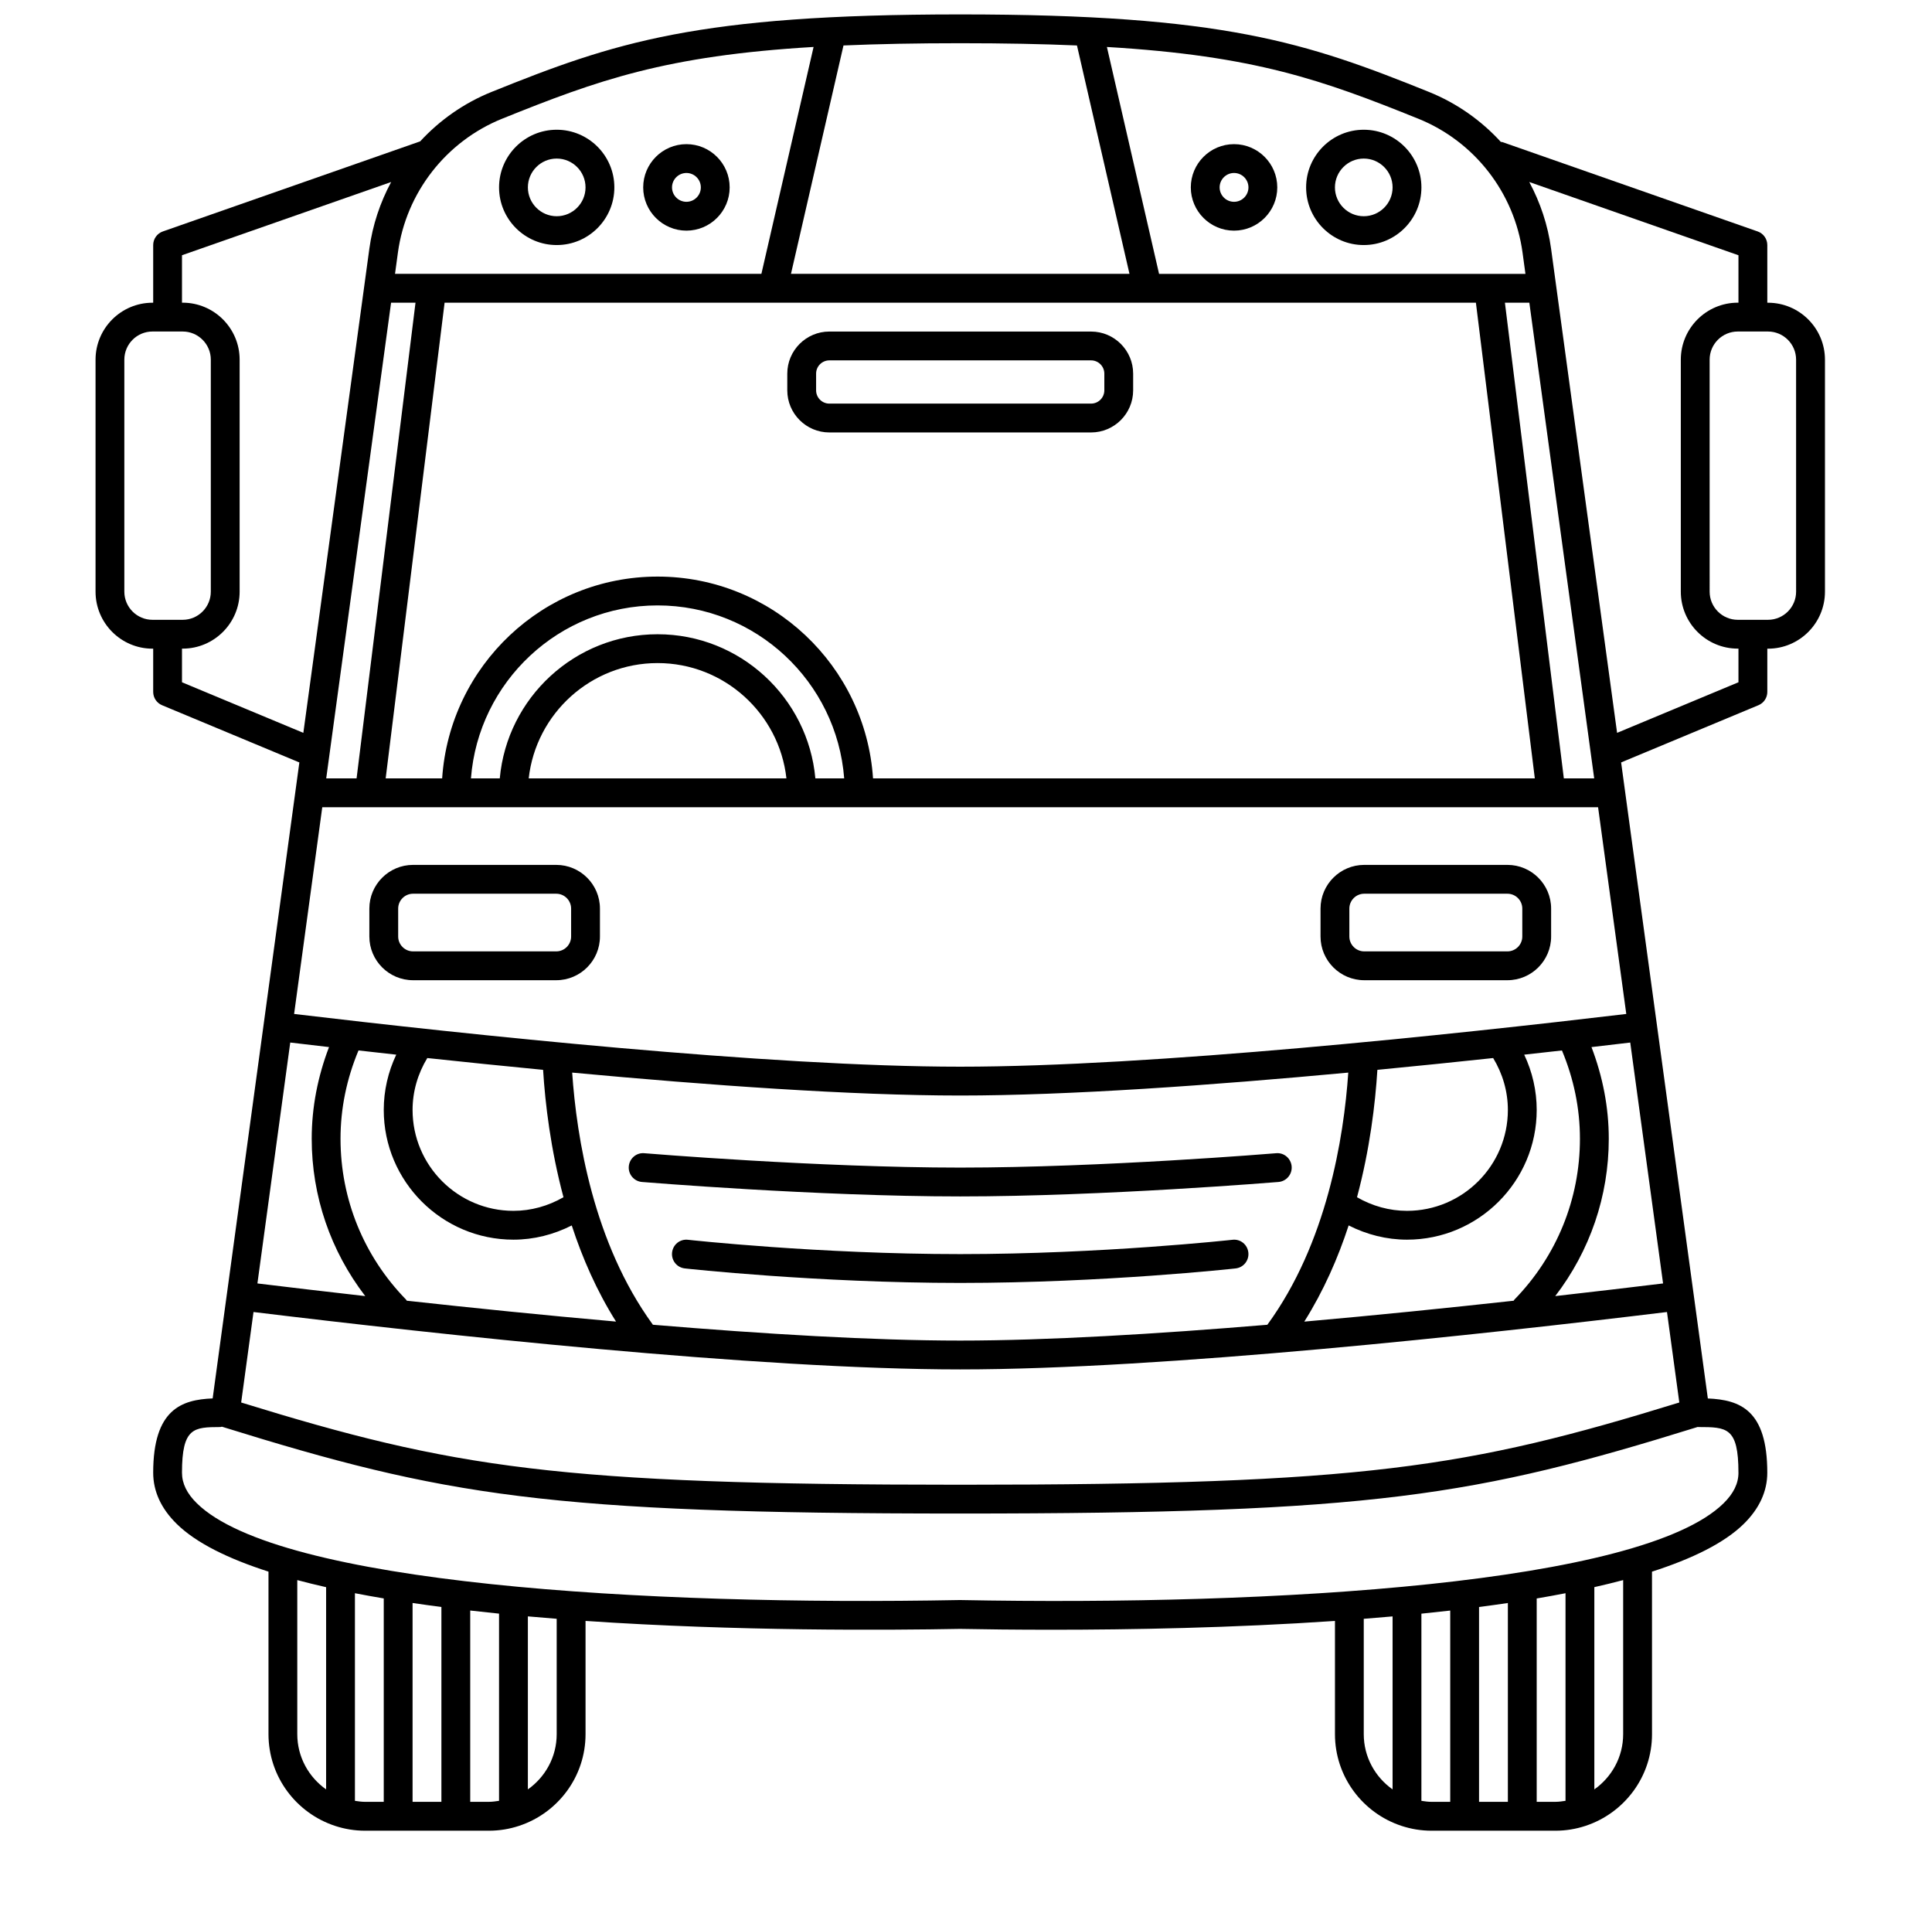 <?xml version="1.0" encoding="UTF-8"?> <svg xmlns="http://www.w3.org/2000/svg" width="782" height="773" viewBox="0 0 782 773" fill="none"> <path d="M225.333 99.167C238.203 99.167 248.667 88.703 248.667 75.833C248.667 62.964 238.203 52.5 225.333 52.5C212.464 52.5 202 62.964 202 75.833C202 88.703 212.464 99.167 225.333 99.167ZM225.333 64.167C231.766 64.167 237 69.401 237 75.833C237 82.266 231.766 87.5 225.333 87.5C218.901 87.5 213.667 82.266 213.667 75.833C213.667 69.401 218.901 64.167 225.333 64.167Z" fill="black"></path> <path d="M277.84 93.334C287.486 93.334 295.34 85.479 295.34 75.834C295.34 66.188 287.486 58.334 277.84 58.334C268.194 58.334 260.34 66.188 260.34 75.834C260.34 85.479 268.194 93.334 277.84 93.334ZM277.84 70C281.053 70 283.673 72.62 283.673 75.834C283.673 79.047 281.053 81.667 277.84 81.667C274.626 81.667 272.007 79.047 272.007 75.834C272.007 72.62 274.626 70 277.84 70Z" fill="black"></path> <path d="M225.147 350H167.188C157.433 350 149.5 357.932 149.5 367.688V378.98C149.5 388.735 157.432 396.668 167.188 396.668H225.147C234.902 396.668 242.835 388.735 242.835 378.98V367.688C242.835 357.933 234.902 350 225.147 350ZM231.167 378.979C231.167 382.296 228.464 384.999 225.147 384.999H167.188C163.87 384.999 161.167 382.296 161.167 378.979V367.687C161.167 364.369 163.87 361.666 167.188 361.666H225.147C228.464 361.666 231.167 364.369 231.167 367.687V378.979Z" fill="black"></path> <path d="M552 99.167C564.87 99.167 575.334 88.703 575.334 75.833C575.334 62.964 564.87 52.5 552 52.5C539.131 52.5 528.667 62.964 528.667 75.833C528.667 88.703 539.131 99.167 552 99.167ZM552 64.167C558.433 64.167 563.667 69.401 563.667 75.833C563.667 82.266 558.433 87.5 552 87.5C545.568 87.5 540.334 82.266 540.334 75.833C540.334 69.401 545.568 64.167 552 64.167Z" fill="black"></path> <path d="M499.493 93.334C509.139 93.334 516.993 85.479 516.993 75.834C516.993 66.188 509.139 58.334 499.493 58.334C489.847 58.334 481.993 66.188 481.993 75.834C481.993 85.479 489.847 93.334 499.493 93.334ZM499.493 70C502.707 70 505.326 72.62 505.326 75.834C505.326 79.047 502.707 81.667 499.493 81.667C496.28 81.667 493.66 79.047 493.66 75.834C493.66 72.62 496.28 70 499.493 70Z" fill="black"></path> <path d="M260.813 466.68C257.584 466.373 254.782 468.8 254.511 472.013C254.24 475.222 256.631 478.045 259.844 478.316C260.553 478.368 330.756 484.164 388.662 484.164C446.567 484.164 516.771 478.368 517.479 478.316C520.687 478.045 523.073 475.232 522.812 472.013C522.542 468.805 519.734 466.368 516.51 466.68C515.812 466.743 446.073 472.498 388.661 472.498C331.249 472.498 261.51 466.743 260.812 466.68H260.813Z" fill="black"></path> <path d="M498.853 501.707C498.327 501.764 445.973 507.504 388.66 507.504C331.347 507.504 278.993 501.764 278.467 501.707C275.227 501.326 272.383 503.66 272.029 506.858C271.675 510.061 273.977 512.941 277.18 513.295C277.711 513.358 330.675 519.17 388.659 519.17C446.643 519.17 499.607 513.358 500.132 513.3C503.335 512.946 505.637 510.061 505.283 506.863C504.934 503.66 502.096 501.321 498.851 501.707H498.853Z" fill="black"></path> <path d="M610.147 350H552.188C542.433 350 534.5 357.932 534.5 367.688V378.98C534.5 388.735 542.432 396.668 552.188 396.668H610.147C619.902 396.668 627.835 388.735 627.835 378.98V367.688C627.835 357.933 619.902 350 610.147 350ZM616.167 378.979C616.167 382.296 613.464 384.999 610.147 384.999H552.188C548.87 384.999 546.167 382.296 546.167 378.979V367.687C546.167 364.369 548.87 361.666 552.188 361.666H610.147C613.464 361.666 616.167 364.369 616.167 367.687V378.979Z" fill="black"></path> <path d="M715.613 122.5H715.337V99.167C715.337 96.688 713.769 94.479 711.436 93.662L608.144 57.511C607.92 57.433 607.701 57.469 607.472 57.417C599.514 48.73 589.65 41.745 578.39 37.204C528.671 17.168 495.343 5.834 388.67 5.834C281.996 5.834 248.67 17.168 198.95 37.204C187.778 41.709 177.991 48.62 170.07 57.204L65.908 93.662C63.575 94.48 62.007 96.689 62.007 99.168V122.501H61.731C49.018 122.501 38.674 132.845 38.674 145.558V239.438C38.674 252.157 49.018 262.501 61.731 262.501H62.007V280.001C62.007 282.355 63.424 284.48 65.596 285.386L121.169 308.542L91.825 523.729C91.825 523.734 91.82 523.734 91.82 523.74V523.75L86.075 565.906C73.487 566.406 62.007 570.333 62.007 595.958C62.007 603.51 65.215 610.494 71.549 616.707C79.429 624.437 92.409 630.77 108.674 635.999V701.775C108.674 719.051 119.96 733.723 135.543 738.863C135.575 738.874 135.595 738.879 135.627 738.895C139.439 740.145 143.507 740.842 147.736 740.842H197.944C202.173 740.842 206.241 740.15 210.053 738.895C210.085 738.884 210.105 738.879 210.137 738.863C225.721 733.723 237.006 719.051 237.006 701.775V655.947C298.355 660.124 359.318 659.723 388.566 659.171C398.045 659.354 410.821 659.515 425.858 659.515C457.374 659.515 498.775 658.786 540.342 655.953V701.775C540.342 719.051 551.628 733.723 567.211 738.863C567.243 738.874 567.263 738.879 567.295 738.894C571.107 740.144 575.175 740.842 579.404 740.842H629.612C633.841 740.842 637.909 740.15 641.721 738.894C641.753 738.884 641.773 738.879 641.805 738.863C657.389 733.723 668.674 719.051 668.674 701.775L668.664 636.01C684.94 630.775 697.909 624.437 705.789 616.707C712.117 610.494 715.331 603.515 715.331 595.958C715.331 570.614 704.346 566.479 691.268 565.922L685.518 523.745V523.734C685.518 523.729 685.513 523.729 685.513 523.724L656.169 308.537L711.742 285.386C713.924 284.485 715.341 282.36 715.341 280.006V262.506H715.617C728.336 262.506 738.674 252.162 738.674 239.449V145.563C738.674 132.85 728.331 122.506 715.617 122.506L715.613 122.5ZM616.269 102.229L617.441 110.834H469.148L448.033 19.011C507.888 22.568 535.205 32.38 574.038 48.027C596.773 57.188 612.96 77.964 616.268 102.23L616.269 102.229ZM673.149 519.376C660.149 520.959 645.404 522.699 629.504 524.496C643.504 506.256 651.171 484.105 651.171 460.834C651.171 448.105 648.728 435.668 644.171 423.73C649.65 423.1 654.879 422.481 659.859 421.892L673.149 519.376ZM679.722 567.553C593.894 594.048 551.733 600.835 388.669 600.835C225.605 600.835 183.442 594.048 97.615 567.553L102.61 530.939C176.548 539.934 306.517 554.168 388.664 554.168C470.81 554.168 600.784 539.933 674.73 530.939L679.722 567.553ZM117.482 421.887C122.456 422.475 127.696 423.095 133.176 423.725C128.613 435.663 126.17 448.1 126.17 460.829C126.17 484.1 133.837 506.251 147.837 524.496C131.936 522.699 117.197 520.954 104.192 519.376L117.482 421.887ZM632.216 425.09C637.002 436.538 639.497 448.543 639.497 460.83C639.497 485.267 630.07 508.387 612.955 525.934C612.825 526.064 612.789 526.231 612.674 526.371C586.117 529.283 557.101 532.246 527.925 534.824C535.753 522.387 541.581 509.075 545.883 495.898C553.206 499.617 561.243 501.663 569.498 501.663C598.441 501.663 621.998 478.106 621.998 449.163C621.998 441.382 620.248 433.767 616.941 426.794C622.165 426.221 627.269 425.648 632.217 425.091L632.216 425.09ZM604.372 428.163C608.231 434.522 610.33 441.731 610.33 449.163C610.33 471.679 592.013 489.996 569.497 489.996C562.366 489.996 555.439 488.043 549.267 484.496C554.465 465.059 556.658 446.684 557.512 432.939C573.673 431.381 589.454 429.762 604.372 428.163ZM512.97 536.1C468.164 539.835 423.934 542.496 388.664 542.496C353.366 542.496 309.09 539.834 264.248 536.09C264.227 536.053 264.216 536.012 264.195 535.98C240.185 503.022 233.393 460.303 231.597 434.054C286.561 439.168 344.717 443.33 388.663 443.33C432.61 443.33 490.778 439.168 545.73 434.054C543.923 460.491 537.038 503.168 512.97 536.1ZM219.824 432.939C220.667 446.611 222.865 465.012 228.074 484.485C221.891 488.043 214.959 489.996 207.828 489.996C185.312 489.996 166.995 471.678 166.995 449.162C166.995 441.73 169.094 434.522 172.953 428.162C187.871 429.761 203.652 431.382 219.824 432.939ZM207.829 501.663C216.079 501.663 224.11 499.616 231.422 495.908C235.719 509.074 241.531 522.392 249.349 534.814C220.187 532.241 191.193 529.278 164.651 526.366C164.542 526.231 164.495 526.064 164.37 525.929C147.255 508.388 137.829 485.268 137.829 460.83C137.829 448.544 140.324 436.538 145.11 425.09C150.063 425.653 155.162 426.22 160.391 426.793C157.079 433.767 155.329 441.381 155.329 449.163C155.329 478.105 178.886 501.663 207.829 501.663ZM388.655 431.663C311.223 431.663 188.922 418.616 119.042 410.324L130.443 326.663H646.843L658.255 410.324C588.385 418.616 466.081 431.663 388.641 431.663H388.655ZM158.295 122.489H168.181L144.332 314.996H132.04L158.295 122.489ZM597.389 122.489L621.238 314.996H353.371C350.351 269.465 312.445 233.329 266.169 233.329C219.893 233.329 181.986 269.465 178.966 314.996H156.106L179.955 122.489H597.389ZM330.029 314.996C327.07 282.34 299.57 256.663 266.159 256.663C232.749 256.663 205.247 282.34 202.29 314.996H190.623C193.618 275.908 226.311 244.996 266.159 244.996C306.007 244.996 338.701 275.908 341.695 314.996H330.029ZM318.315 314.996H214.003C216.92 288.788 239.186 268.329 266.159 268.329C293.132 268.329 315.399 288.788 318.315 314.996ZM632.982 314.996L609.133 122.489H619.018L645.269 314.996H632.982ZM435.915 18.396L457.17 110.823H320.156L341.411 18.396C355.359 17.797 370.932 17.49 388.662 17.49C406.391 17.49 421.964 17.797 435.912 18.396H435.915ZM203.302 48.016C242.135 32.365 269.452 22.557 329.307 19L308.182 110.823H159.888L161.06 102.219C164.368 77.953 180.555 57.177 203.3 48.016L203.302 48.016ZM50.328 239.429V145.544C50.328 139.263 55.438 134.153 61.719 134.153H73.933C80.219 134.153 85.329 139.263 85.329 145.544V239.424C85.329 245.71 80.219 250.82 73.938 250.82H61.719C55.438 250.82 50.328 245.711 50.328 239.429ZM73.662 276.096V262.487H73.938C86.651 262.487 96.995 252.143 96.995 239.429V145.544C96.995 132.83 86.651 122.487 73.938 122.487H73.662V103.289L158.328 73.653C153.87 81.945 150.813 91.044 149.5 100.632L122.782 296.565L73.662 276.096ZM120.328 701.763V639.424C124.089 640.429 127.974 641.383 131.995 642.294V724.122C124.959 719.158 120.328 711.008 120.328 701.763ZM143.662 728.752V644.736C147.469 645.476 151.36 646.179 155.328 646.845V729.157H147.724C146.334 729.157 144.995 728.95 143.662 728.752ZM178.662 650.309V729.159H166.995V648.689C170.834 649.257 174.724 649.794 178.662 650.309ZM190.328 729.159V651.737C194.188 652.18 198.073 652.602 201.995 652.998V728.747C200.662 728.945 199.323 729.153 197.933 729.153L190.328 729.159ZM225.328 701.763C225.328 711.008 220.698 719.159 213.662 724.123V654.107C217.542 654.45 221.427 654.779 225.328 655.081V701.763ZM551.995 701.763V655.091C555.891 654.789 559.782 654.461 563.662 654.117V724.122C556.625 719.159 551.995 711.008 551.995 701.763ZM575.328 728.752V653.012C579.25 652.616 583.136 652.194 586.995 651.752V729.158H579.391C578 729.158 576.662 728.95 575.328 728.752ZM610.328 648.7V729.159H598.662V650.315C602.599 649.804 606.49 649.263 610.328 648.7ZM621.995 729.159V646.861C625.969 646.19 629.849 645.481 633.662 644.736V728.747C632.328 728.945 630.99 729.153 629.599 729.153L621.995 729.159ZM656.995 701.763C656.995 711.008 652.365 719.159 645.328 724.123V642.273C649.328 641.367 653.245 640.43 656.995 639.424V701.763ZM703.662 595.951C703.662 600.321 701.683 604.378 697.615 608.367C664.422 640.935 516.295 649.946 388.548 647.493C261.007 649.915 112.908 640.93 79.708 608.367C75.635 604.378 73.661 600.315 73.661 595.951C73.661 577.576 78.515 577.555 89.14 577.492C89.385 577.492 89.588 577.383 89.822 577.351C179.953 605.367 221.281 612.491 388.649 612.491C555.836 612.491 597.276 605.387 687.196 577.445C687.284 577.45 687.352 577.492 687.44 577.492C698.909 577.513 703.654 577.523 703.654 595.95L703.662 595.951ZM703.662 276.097L654.536 296.567L627.818 100.633C626.511 91.045 623.448 81.945 618.99 73.655L703.662 103.291V122.488H703.386C690.667 122.488 680.328 132.832 680.328 145.545V239.425C680.328 252.144 690.672 262.483 703.386 262.483L703.662 262.488L703.662 276.097ZM726.995 239.431C726.995 245.712 721.886 250.821 715.605 250.821H703.391C697.11 250.821 692 245.712 692 239.431L691.995 145.545C691.995 139.264 697.104 134.155 703.386 134.155H715.599C721.881 134.155 726.99 139.264 726.99 145.545L726.995 239.431Z" fill="black"></path> <path d="M335.694 175H441.626C451.016 175 458.656 167.359 458.656 157.969V151.204C458.656 141.813 451.016 134.173 441.626 134.173L335.694 134.168C326.303 134.168 318.663 141.809 318.663 151.199V157.964C318.663 167.36 326.304 175 335.694 175ZM330.329 151.197C330.329 148.239 332.741 145.833 335.694 145.833H441.626C444.584 145.833 446.99 148.244 446.99 151.197V157.963C446.99 160.921 444.579 163.328 441.626 163.328L335.694 163.333C332.741 163.333 330.329 160.921 330.329 157.968V151.197Z" fill="black"></path> </svg> 